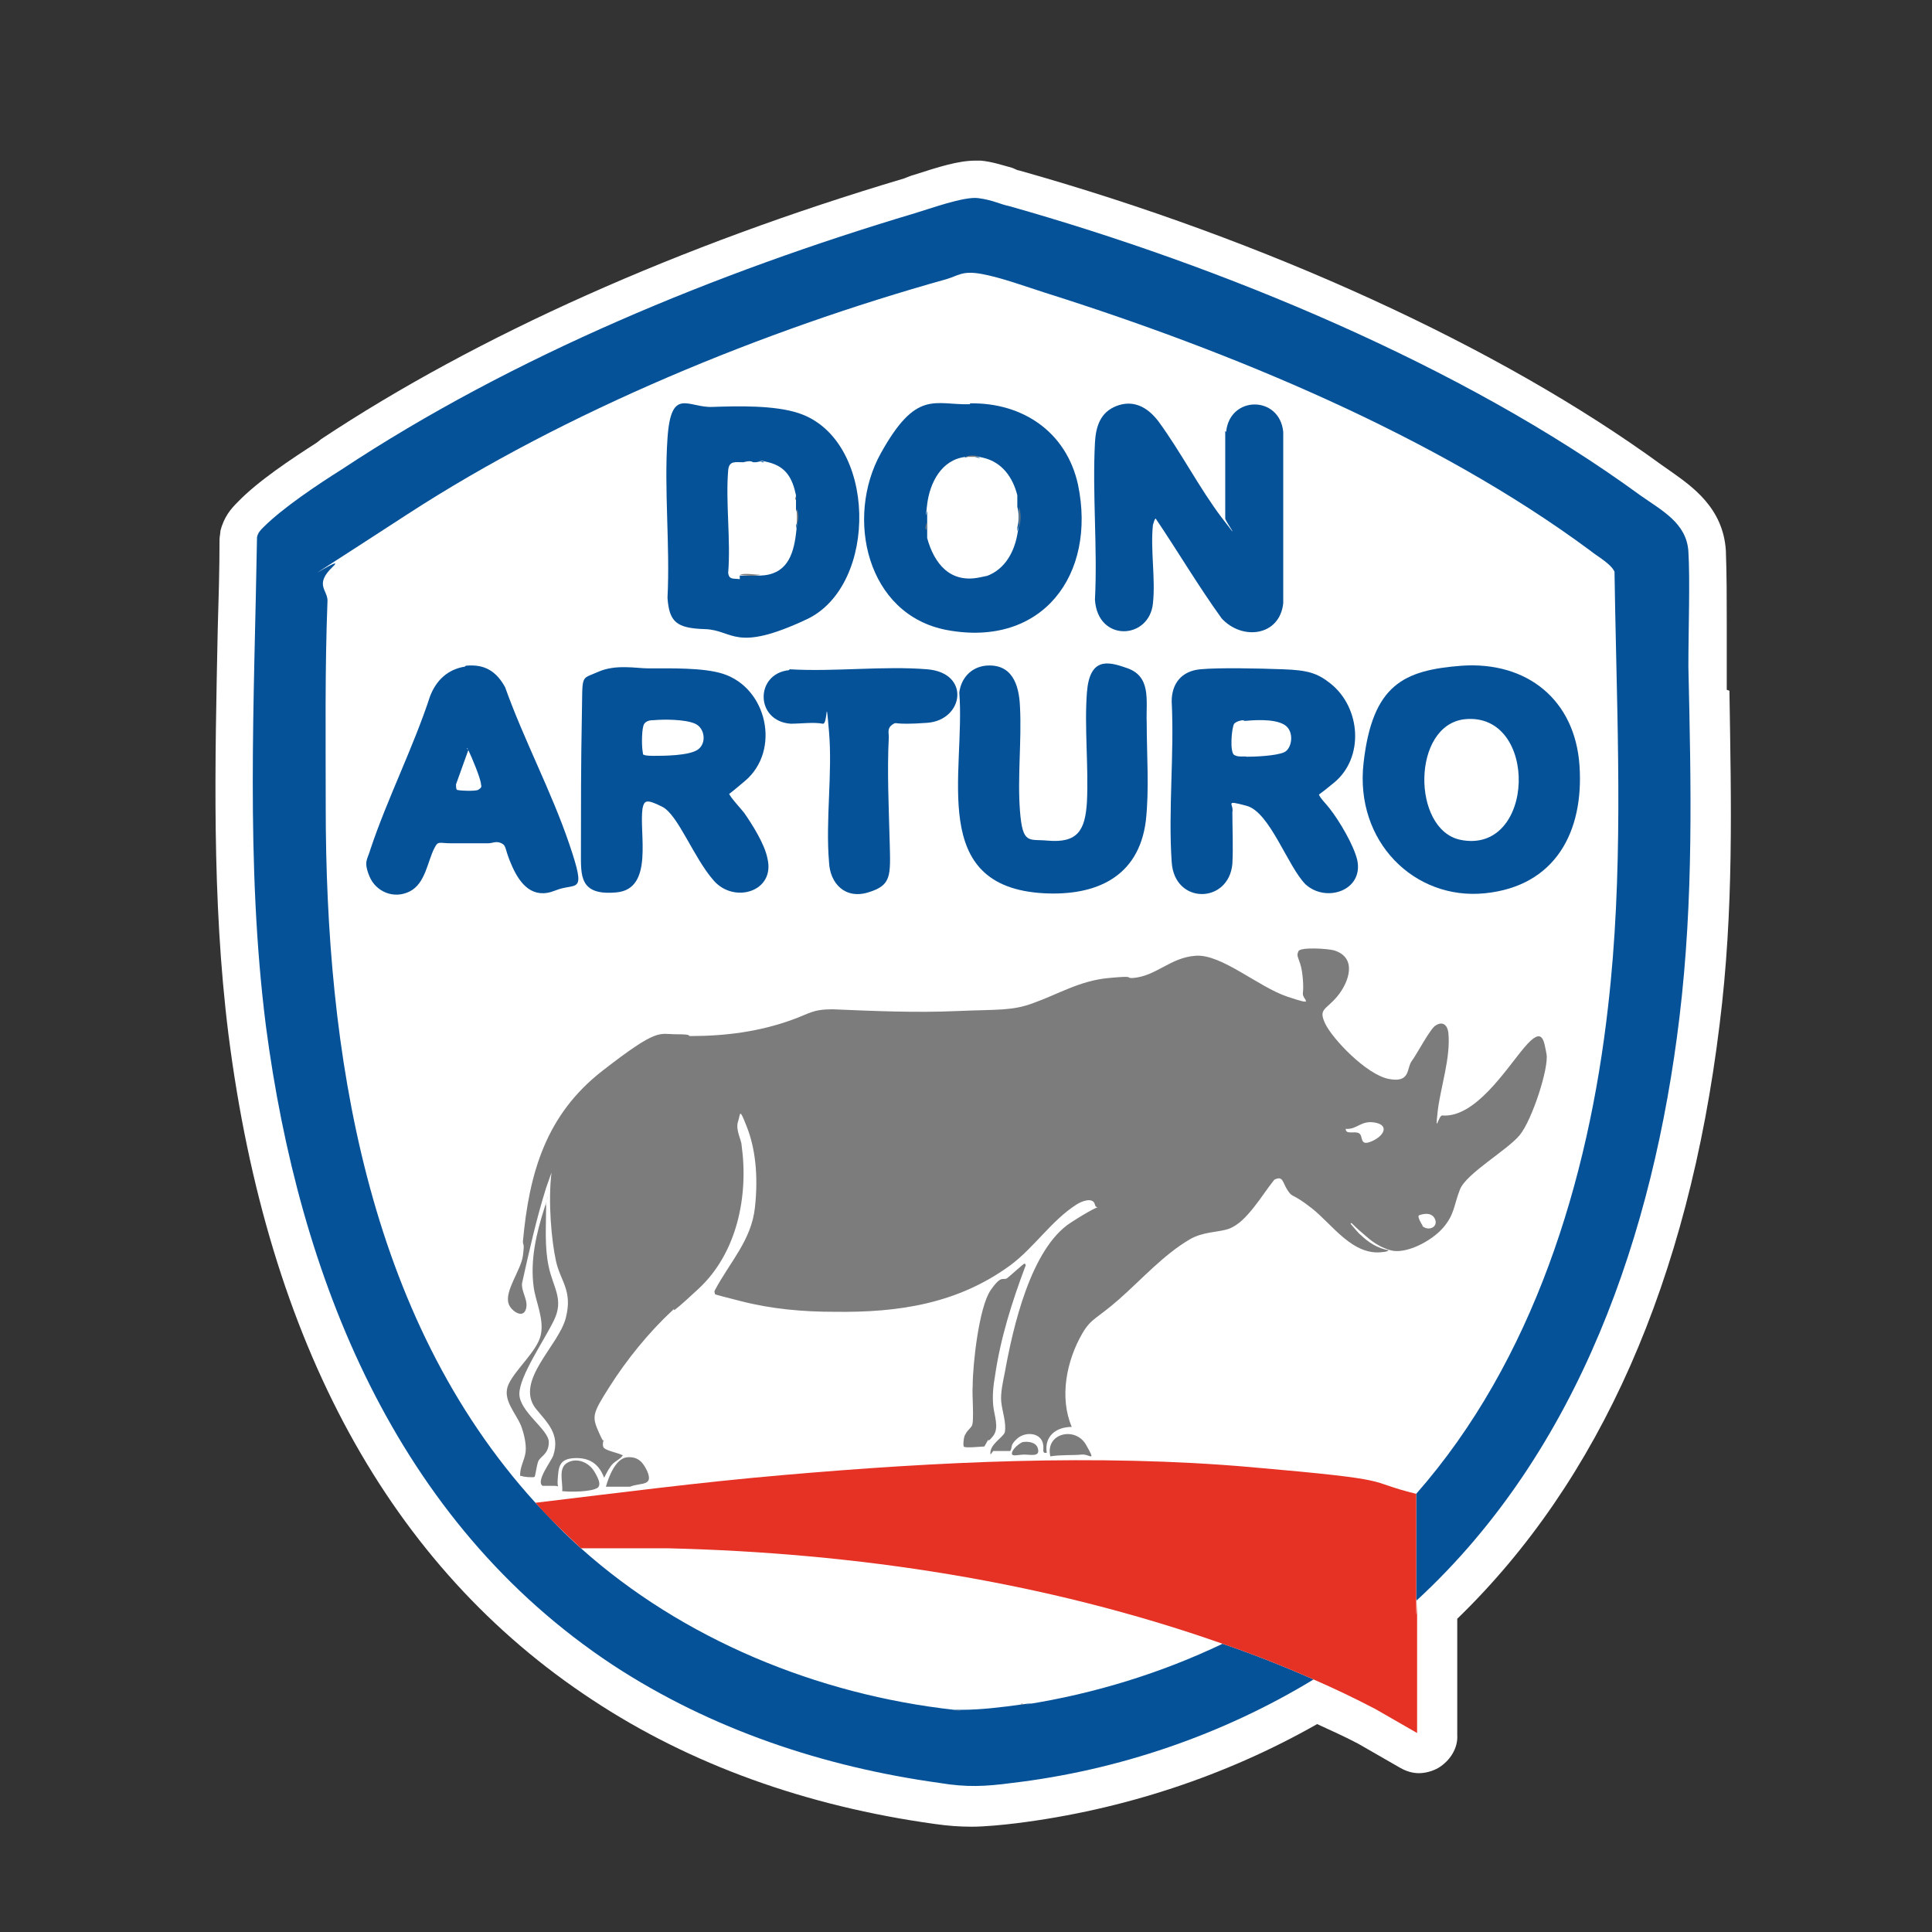 <svg xmlns="http://www.w3.org/2000/svg" id="Capa_1" viewBox="0 0 216.5 216.5"><rect x="0" y="0" width="216.5" height="216.5" fill="#333333" stroke="none"/><defs><style> .st0 { fill: #7c7c7d; } .st1 { fill: #055299; } .st2 { fill: #fff; } .st3 { fill: #e53225; } </style></defs><path class="st2" d="M193.5,77.3v-2.5c0-1.6,0-3.2,0-4.9,0-2.7,0-5.5-.1-8.2-.3-4.8-3.8-7.2-6.2-8.9-.3-.2-.7-.5-1-.7-18.1-13.2-44.3-25.2-72-33-.2,0-.5-.2-.8-.3-1.1-.3-2.3-.7-3.5-.8-.2,0-.4,0-.6,0-1.9,0-4.1.7-6.9,1.6-.4.1-.8.3-1.1.4-25.2,7.5-47.8,17.6-65.3,29.2l-.5.4c-2.8,1.8-6.6,4.3-8.9,6.7-.7.7-1.5,1.6-1.9,3.2,0,.3-.1.6-.1,1,0,3.3-.1,6.7-.2,10-.3,14.8-.7,30.2,1.2,45.4,4.4,34.6,18.1,59.7,40.8,74.6,10.9,7.2,23.9,11.9,38.4,13.9,1.4.2,2.7.3,4.1.3s3.5-.2,5.1-.4c11.9-1.5,23.4-5.3,33.6-11.1,1.5.7,3.1,1.4,4.6,2.2l4.7,2.7c.7.4,1.4.6,2.1.6s1.5-.2,2.2-.6c1.3-.8,2.2-2.2,2.1-3.7,0-2.3,0-4.6,0-6.9,0-2,0-4,0-6.1,16-15.5,25.9-37.9,29.4-66.6,1.6-12.8,1.3-24.7,1.1-37.4ZM132.8,70.9s0,0,0,0h0s0,0,0,0Z"></path><g id="AgRPnC"><g><path class="st1" d="M158.8,179.4s-.1-.2-.1-.3c0-3.9,0-7.8,0-11.7,13.1-14.9,19.3-35.1,21.5-54.6,1.7-14.7,1.1-29.5.8-44.3s.2-3.2,0-4.2-2.1-2-2.8-2.6c-17.4-12.9-40.5-22.4-61.1-28.9-2.2-.7-4.9-1.7-7.1-2.1s-2.6.2-4,.6c-20.4,5.7-42.6,14.8-60.3,26.3s-6.3,3.9-8.4,5.9-.6,2.6-.6,3.8c-.3,7.7-.2,15.4-.2,23.1,0,27.4,4.5,57.1,23.5,78,1.7,1.8,3.3,3.5,5.1,5.1,11.4,10.2,26.5,16.4,41.8,18.1.3,0,.5,0,.9,0,2.1,0,4.6-.3,6.7-.6s.4,0,.5,0c7.6-1.2,15.1-3.5,22-6.8,3.5,1.2,6.8,2.5,10.2,4-10.2,6.2-21.9,10.2-33.8,11.6-3,.4-5.1.5-8.1,0-13-1.8-25.6-6-36.6-13.2-24.4-16.1-35.2-43.5-38.9-71.6-2.3-18.2-1.3-36.5-1-54.8.1-.5.4-.8.7-1.1,2.2-2.2,6.1-4.8,8.8-6.5,19.2-12.7,42.1-22.1,64.2-28.7,1.7-.5,5.5-1.9,7.1-1.7s2.5.7,3.5.9c23.7,6.7,50.7,17.8,70.7,32.4,2.4,1.7,5.2,3.1,5.4,6.3s0,8.7,0,12.9c.3,13.3.6,26-1,39.3-2.9,24.1-11.2,48.5-29.4,65.3Z"></path><path class="st3" d="M158.7,167.4c0,3.9,0,7.8,0,11.7s.1.3.1.3c0,4.9,0,9.9,0,14.8l-4.7-2.7c-2.3-1.2-4.6-2.3-6.9-3.3-3.4-1.5-6.7-2.8-10.2-4-19.9-7-41.1-10.2-62.2-10.7-3.2,0-6.5,0-9.7,0-1.8-1.7-3.5-3.3-5.1-5.1,9.2-1.1,18.4-2.3,27.7-3.1,17.2-1.5,35.2-2.4,52.4-.9s12.5,1.5,18.6,3Z"></path><path class="st0" d="M107.7,191.7c-.4,0-.6,0-.9,0,.3,0,.7-.1.9,0Z"></path><path class="st0" d="M114.9,191c-.1,0-.3,0-.5,0,0-.2.3,0,.5,0Z"></path><g><path class="st1" d="M137.4,48.4c.4-4.1,6-4.1,6.4,0v19.2c-.4,3.7-4.6,4.2-6.9,1.7-2.6-3.6-4.9-7.5-7.4-11.2-.2.2-.2.5-.3.7-.3,2.8.3,6,0,8.8-.4,4.1-6.2,4.4-6.5-.4.3-5.8-.3-11.8,0-17.6.1-1.8.6-3.4,2.4-4.1s3.4,0,4.7,1.7c2.5,3.4,4.6,7.5,7.1,10.8s.4.4.4.1v-9.8Z"></path><g><path class="st1" d="M79.8,45.6c2.9-.1,7-.2,9.7.7,8.8,2.9,9,19.3.9,23.1s-8.2,1.2-11.4,1.1-4-.8-4.2-3.5c.3-5.9-.4-12.1,0-17.9s2.3-3.4,5-3.5ZM82.9,64.5c.7,0,1.6,0,2.3,0,2.9-.1,3.7-2.2,4-4.7s0-.3,0-.6,0-.2,0-.3c.2-.5.2-1.3,0-1.8,0-.4,0-.7,0-1.1s0-.3,0-.5c-.4-1.9-1.1-3.2-3.1-3.7s-.2,0-.5,0-.1,0-.2,0c-.1-.2-.5,0-.7,0s-.2,0-.3,0c-.3-.2-.7-.1-1.1,0-.9,0-1.6-.2-1.7.9-.3,3.6.3,7.8,0,11.5.1.8.6.6,1.3.7Z"></path><path class="st0" d="M85.2,64.4c-.7.2-1.6.1-2.3,0,.7-.2,1.5,0,2.3,0Z"></path><path class="st0" d="M89.3,58.8c0-.6,0-1.2,0-1.8.2.5.2,1.3,0,1.8Z"></path><path class="st0" d="M84.4,51.6c-.3,0-.8,0-1.1,0,.3,0,.8,0,1.1,0Z"></path><path class="st0" d="M85.4,51.7c-.2,0-.6,0-.7,0,.2,0,.6,0,.7,0Z"></path><path class="st0" d="M89.2,59.7c0-.2,0-.5,0-.6,0,.3,0,.4,0,.6Z"></path><path class="st0" d="M86.1,51.8c-.2,0-.4,0-.5,0,.2,0,.3,0,.5,0Z"></path><path class="st0" d="M89.2,56c-.2,0,0-.3,0-.5,0,.2,0,.3,0,.5Z"></path></g><g><path class="st1" d="M108.7,45.2c5.9-.1,10.8,3.2,12.1,9.1,2.1,10.1-4,18.3-14.7,16.3-9-1.7-11.4-12.6-7.4-19.8s6-5.4,10-5.5ZM108.2,51.2c-2.7.3-4,2.9-4.3,5.3s0,.5,0,.8,0,.9,0,1.3,0,.6,0,.8c0,0,0,.2,0,.3,0,.2,0,.3,0,.3,0,0,0,0,0,0,0,.2,0,.2,0,.3.8,2.9,2.6,5.1,5.9,4.4s.2,0,.3,0c2.3-.6,3.5-2.6,3.9-4.8s0-.2,0-.4,0-.3,0-.4c.2-.7.2-1.6,0-2.3,0,0,0-.2,0-.3,0-.2,0-.3,0-.3,0,0,0-.2,0-.3,0-.2,0-.2,0-.4-.5-2-1.7-3.7-3.8-4.2s-.2,0-.4,0-.1,0-.2,0c-.4-.2-1.1-.2-1.5,0Z"></path><path class="st0" d="M114.2,59.1c0-.7,0-1.6,0-2.3.2.7.2,1.6,0,2.3Z"></path><path class="st0" d="M109.7,51.2c-.4,0-1.1,0-1.5,0,.4-.2,1.1-.2,1.5,0Z"></path><path class="st0" d="M103.8,59.4c-.2-.2,0-.5,0-.8.2.2,0,.5,0,.8Z"></path><path class="st0" d="M103.7,57.3c0-.3,0-.5,0-.8,0,.2,0,.6,0,.8Z"></path><path class="st0" d="M114.1,56v-.4c0,.1,0,.2,0,.4Z"></path><path class="st0" d="M114.1,59.9v-.4c0,.2,0,.3,0,.4Z"></path><path class="st0" d="M110.3,51.3h-.4c.2,0,.3,0,.4,0Z"></path><path class="st0" d="M114.2,56.5v-.3c0,0,0,0,0,.3Z"></path><path class="st0" d="M110.3,64.7c0,0-.1,0-.3,0h.3Z"></path><path class="st0" d="M104,60.4c0,0,0-.1,0-.3v.3Z"></path><path class="st0" d="M103.9,60s0-.1,0-.3v.3Z"></path></g></g><g><path class="st0" d="M111,163c-.2-1.1,1.4-1.9,1.6-2.5.2-1-.3-2.4-.4-3.4s.2-2.3.4-3.3c.9-5,2.9-13.9,7.4-16.8s2.9-1.1,2.7-2-1.5-.4-2.1,0c-2.8,1.8-4.7,4.8-7.4,6.8-5.9,4.3-12.5,5.3-19.7,5.2-3.5,0-7-.3-10.5-1.2s-2.8-.7-2.9-.9,0-.2,0-.3c1.7-3.2,4.1-5.6,4.5-9.3s0-6.7-.9-9-.7-1.5-1-.6.4,2.1.4,2.6c.8,5.7-.5,12.1-4.8,16.1s-2.1,1.6-3,2.5c-2.6,2.4-5.1,5.5-7,8.5s-2,3.3-1.2,5.1.5.6.5.9-.1.5,0,.7c0,.4,1.6.7,2,.9s.2,0,.1.2-.8.6-1,.8c-.4.4-.7,1-1,1.6-.6-1.6-1.7-2.3-3.4-2.2s-1.7,1.1-1.8,2.3.3.8-.4.8-1.2,0-1.3,0c-.8-.5,1-2.8,1.2-3.4.8-2.4-.7-3.7-2-5.3-2.3-3.1,2.6-7,3.4-10.1s-.6-4.1-1.1-6.4-.9-6.6-.5-9.9l-.6,1.7c-1.1,3.5-1.9,7.1-2.7,10.7-.1,1,.8,2,.4,3s-1.7,0-1.9-.7c-.5-1.4,1.4-3.8,1.6-5.4s0-1,0-1.6c.7-7.7,2.6-14.2,8.9-19.1s6.3-4.1,8.3-4.1,1.1.2,1.6.2c3.9,0,7.7-.5,11.3-1.8,2-.7,2.3-1.2,4.6-1.2,4.7.2,9.3.4,13.9.2s6.2,0,8.6-.9c2.8-1,5.2-2.5,8.4-2.8s1.8,0,2.7,0c2.7-.2,4.2-2.3,7.1-2.5s7,3.5,10.3,4.6,1.6.3,1.7-.4,0-2.4-.3-3.3-.4-.9-.2-1.4,3.3-.3,4-.1c2.6.8,1.7,3.5.4,5.1s-2.2,1.4-1.4,3.1,4.6,5.7,7.1,6.2,2-1.2,2.6-2,2.1-3.7,2.7-4c.8-.5,1.3,0,1.4.8.3,2.8-.9,6.2-1.2,8.9s.1.4.5.4c3.7.3,7.1-5.1,9.2-7.6s2.2-.8,2.5.7-1.6,7.4-3,9.1-6,4.3-6.7,6.1-.6,2.8-1.9,4.3-4.2,3-5.9,2.5-2.6-1.5-3.1-1.9-1.1-1-1.2-1.1-.2,0-.1.1.9,1.1,1.1,1.2c.8.8,1.9,1.5,3.1,1.7,0,.1-.4.2-.6.2-3.4.5-5.7-3.1-8-4.9s-2.1-1.1-2.7-2-.5-1.7-1.5-1.2c-.8,1-1.5,2.1-2.3,3.1s-1.7,2-2.8,2.4-2.9.3-4.4,1.2c-2.9,1.7-5.4,4.5-7.9,6.7s-3.1,2.1-4.1,3.8c-1.8,3.1-2.6,7.2-1.2,10.5-1.7,0-3.1,1-2.8,2.9-.6.1-.3-.4-.4-.9-.2-1.4-2-1.5-2.9-.7s-.5,1-.8,1.4h-1.9ZM150.8,126.5c0,.7,1,.2,1.5.5s0,1.5,1.4.9,2-1.8.4-2.1-2,.8-3.3.7ZM159.4,137.4c.7.6,1.8.1,1.4-.8s-1.6-.5-1.8-.4.3,1,.4,1.1Z"></path><path class="st0" d="M110.2,162.1c-.2,0-2.1.2-2.2,0s0-1.2.2-1.4c.2-.4.5-.6.7-.9.3-.5,0-3.7.1-4.5,0-2.4.7-8.8,2-10.7s1.4-1,1.9-1.4,1.8-1.6,1.9-1.6.2.2.1.3c-1.5,4-2.8,8.1-3.4,12.3-.2,1.1-.3,2.2-.2,3.3s.7,2.5,0,3.4-.5.3-.6.5-.4.7-.4.7Z"></path><path class="st0" d="M58.3,165.4c-.1-.9.5-1.8.6-2.7s-.2-2.1-.5-2.9c-.6-1.5-2.2-3-1.4-4.7s3.2-3.7,3.6-5.5-.6-3.8-.8-5.4c-.4-3,.3-6,1.2-8.8s0-.3.2-.3c0,2.3-.2,4.6.3,6.9s1.7,3.6.6,5.9-3.9,6.3-3.9,8.3,3.3,4,3.3,5.4-1,1.6-1.2,2.2-.3,1.6-.4,1.7-1.4,0-1.4-.1Z"></path><path class="st0" d="M63,167.1c.1-1-.5-2.6.6-3.2s2.4,0,3,1,.7,1.5.4,1.8c-.7.5-3.1.5-4,.4Z"></path><path class="st0" d="M67.9,166.6c.3-1.1,1.1-3.2,2.4-3.3s1.8.7,2.2,1.5c.8,1.8-.7,1.3-1.9,1.8h-2.7Z"></path><path class="st0" d="M117.7,163.2c-.6-2.6,2.8-3.4,4-1.3s.4,1-.5,1.1-2.3,0-3.5.2Z"></path><path class="st0" d="M114.6,161.6c.6-.1,1.5,0,1.7.7.3,1-.8.7-1.5.7s-1.5.3-1.4-.2.9-1.1,1.2-1.2Z"></path></g><g><path class="st1" d="M72.7,74.9c2.4,0,6.1-.1,8.3.6,5,1.6,6.5,8.6,2.5,12s-1.8,1.1-1.8,1.4,1.4,1.8,1.7,2.2c.9,1.3,2.3,3.5,2.6,5.1.9,3.7-3.7,5.1-6,2.5s-4-7.4-5.8-8.3-2-.7-2.2.2c-.4,2.8,1.3,9-2.9,9.4s-4-1.9-4-4.5c0-5,0-10.1.1-15.1s-.2-4.2,1.8-5.1,4.3-.4,5.7-.4ZM73.4,80.7c-.4,0-.9,0-1.2.4s-.3,2.4-.2,3,0,.4.2.5.9.1,1,.1c1.1,0,4,0,5-.7s.8-2.4-.3-2.9-3.5-.5-4.6-.4Z"></path><path class="st1" d="M146.3,99.1c-2-2-4-8.1-6.6-8.8s-1.4-.2-1.6.7c0,1.9.1,3.9,0,5.8-.4,4.5-6.5,4.6-6.8-.2-.4-5.8.3-12.1,0-18,0-2,1.1-3.4,3.2-3.6s6.6-.1,9.3,0,3.8.4,5.3,1.6c3.4,2.7,3.8,8.3.4,11.1s-1.4.8-1.6,1-.1.2-.1.3c0,.3,1,1.3,1.2,1.6,1.1,1.4,2.7,4.1,3.1,5.8.7,3.4-3.5,4.8-5.8,2.7ZM139.5,80.7c-.4,0-.9.1-1.2.4-.3.5-.5,3.2,0,3.5s1.2.1,1.4.2c1,0,3.3-.1,4.2-.5s1.2-2.4,0-3.1-3.5-.5-4.6-.4Z"></path><path class="st1" d="M163.8,74.6c7.3-.5,12.7,3.8,13.2,11.2.5,7.4-2.7,13.5-10.6,14.3s-14.6-5.8-13.6-14.6,4.5-10.4,11-10.9ZM164.1,80.6c-5.9.7-5.9,12.3-.5,13.5,8.5,1.8,8.9-14.4.5-13.5Z"></path><path class="st1" d="M110.4,74.6c3-.3,3.8,2.1,3.9,4.6.2,3.8-.3,7.9,0,11.7s1,3.1,3.1,3.3c3.4.3,4.2-1.2,4.4-4.3.2-4-.3-8.4,0-12.3s2.3-3.5,4.3-2.8c3,.9,2.3,3.7,2.4,6.2,0,3.5.3,7.5-.1,11-.8,6.3-5.6,8.4-11.4,8.1-13.1-.7-8.8-13.5-9.5-22.5.2-1.6,1.3-2.8,2.9-3Z"></path><path class="st1" d="M88.5,75c5,.3,10.5-.4,15.4,0s4.1,5.7,0,6-3.3-.2-3.9.2-.4.9-.4,1.4c-.2,3.8,0,8,.1,11.8s.2,4.8-2.4,5.6-4.3-1-4.4-3.4c-.4-4.7.4-10,0-14.6s-.1-.8-.7-.9c-1-.2-2.5,0-3.6,0-4-.3-4-5.6-.2-6Z"></path><path class="st1" d="M52.2,74.6c2.1-.2,3.4.6,4.4,2.4,2.1,5.9,5.2,11.7,7.2,17.6s.8,4.2-1.6,5.2c-2.5,1-3.9-.7-4.8-2.7s-.6-2.3-1.2-2.6-1,0-1.5,0c-1.4,0-2.7,0-4.1,0s-1.5-.3-1.9.5c-.8,1.5-1,4-2.8,4.9s-3.8,0-4.5-1.7-.2-1.9.1-3c1.9-5.7,4.8-11.4,6.7-17.2.7-1.8,2-3,3.9-3.3ZM52.5,84l-1.4,3.9c0,.2,0,.5.1.6s2.1.2,2.4,0,.4-.3.3-.6c0-.6-1.1-3.2-1.4-3.8s0-.2-.2-.2Z"></path></g></g></g></svg>